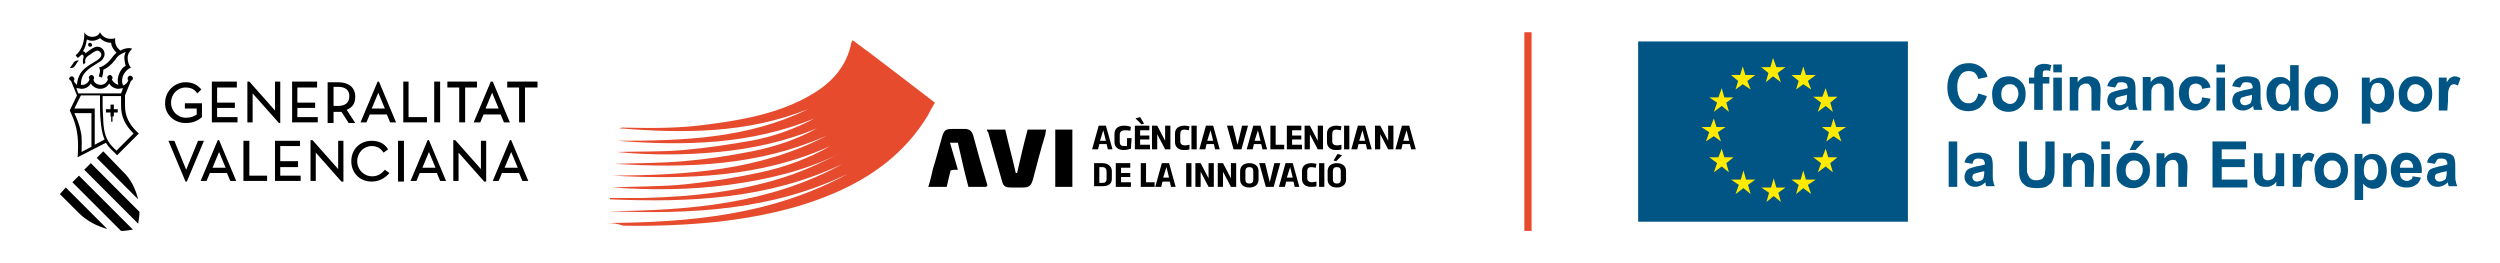 <?xml version="1.0" encoding="UTF-8"?>
<!-- Generator: Adobe Illustrator 27.2.0, SVG Export Plug-In . SVG Version: 6.00 Build 0)  -->
<svg xmlns="http://www.w3.org/2000/svg" xmlns:xlink="http://www.w3.org/1999/xlink" version="1.1" id="Capa_1" x="0px" y="0px" viewBox="0 0 380 40" style="enable-background:new 0 0 380 40;" xml:space="preserve">
<style type="text/css">
	.st0{fill:#005584;}
	.st1{fill:#FFEA00;}
	.st2{fill:#E64B2E;}
</style>
<g id="Fondo">
</g>
<g id="Guías">
</g>
<g id="Primer_plano">
	<g>
		<g>
			<path class="st0" d="M249,33.7h41V6.3h-41V33.7z"></path>
			<g>
				<path class="st0" d="M300.7,14.2l1.3,0.4c-0.2,0.8-0.6,1.3-1,1.7c-0.5,0.4-1.1,0.6-1.8,0.6c-0.9,0-1.7-0.3-2.3-1      c-0.6-0.6-0.9-1.5-0.9-2.6c0-1.1,0.3-2.1,0.9-2.7c0.6-0.7,1.4-1,2.4-1c0.9,0,1.5,0.3,2.1,0.8c0.3,0.3,0.6,0.7,0.7,1.3l-1.4,0.3      c-0.1-0.4-0.3-0.7-0.5-0.9s-0.6-0.3-1-0.3c-0.5,0-0.9,0.2-1.2,0.6c-0.3,0.4-0.5,1-0.5,1.8c0,0.9,0.2,1.5,0.5,1.9      c0.3,0.4,0.7,0.6,1.2,0.6c0.4,0,0.7-0.1,1-0.4C300.4,15.1,300.6,14.7,300.7,14.2z"></path>
				<path class="st0" d="M302.8,14.2c0-0.4,0.1-0.9,0.3-1.3c0.2-0.4,0.5-0.7,0.9-1c0.4-0.2,0.9-0.3,1.3-0.3c0.8,0,1.4,0.3,1.9,0.8      c0.5,0.5,0.7,1.1,0.7,1.9c0,0.8-0.2,1.4-0.7,1.9c-0.5,0.5-1.1,0.8-1.9,0.8c-0.5,0-0.9-0.1-1.3-0.3c-0.4-0.2-0.7-0.5-1-0.9      C302.9,15.3,302.8,14.8,302.8,14.2z M304.2,14.3c0,0.5,0.1,0.9,0.4,1.1s0.5,0.4,0.9,0.4s0.6-0.1,0.9-0.4      c0.2-0.3,0.4-0.7,0.4-1.1s-0.1-0.9-0.4-1.1c-0.2-0.3-0.5-0.4-0.9-0.4c-0.4,0-0.7,0.1-0.9,0.4C304.3,13.4,304.2,13.8,304.2,14.3z      "></path>
				<path class="st0" d="M308.4,11.8h0.8v-0.4c0-0.4,0-0.8,0.1-1c0.1-0.2,0.3-0.4,0.5-0.5c0.2-0.1,0.6-0.2,0.9-0.2      c0.4,0,0.8,0.1,1.1,0.2l-0.2,0.9c-0.2-0.1-0.4-0.1-0.6-0.1c-0.2,0-0.3,0-0.4,0.1c-0.1,0.1-0.1,0.3-0.1,0.5v0.4h1v1h-1v4h-1.3v-4      h-0.8V11.8z"></path>
				<path class="st0" d="M312.1,11.1V9.8h1.3v1.2H312.1z M312.1,16.8v-5h1.3v5L312.1,16.8L312.1,16.8z"></path>
				<path class="st0" d="M319.2,16.8h-1.3v-2.6c0-0.6,0-0.9-0.1-1c-0.1-0.2-0.2-0.3-0.3-0.4c-0.1-0.1-0.3-0.1-0.5-0.1      c-0.2,0-0.4,0.1-0.6,0.2c-0.2,0.1-0.3,0.3-0.4,0.5c-0.1,0.2-0.1,0.6-0.1,1.1v2.3h-1.3v-5.1h1.2v0.8c0.4-0.6,1-0.9,1.7-0.9      c0.3,0,0.6,0.1,0.8,0.2c0.2,0.1,0.4,0.2,0.6,0.4c0.1,0.2,0.2,0.4,0.3,0.6c0,0.2,0.1,0.5,0.1,0.9L319.2,16.8L319.2,16.8z"></path>
				<path class="st0" d="M321.5,13.3l-1.2-0.2c0.1-0.5,0.4-0.9,0.7-1.1c0.3-0.2,0.8-0.4,1.5-0.4c0.6,0,1,0.1,1.3,0.2      c0.3,0.1,0.5,0.3,0.6,0.5c0.1,0.2,0.2,0.6,0.2,1.2v1.5c0,0.4,0,0.8,0.1,1c0,0.2,0.1,0.4,0.2,0.7h-1.3c0-0.1-0.1-0.2-0.1-0.4      c0-0.1,0-0.1,0-0.2c-0.2,0.2-0.5,0.4-0.7,0.5c-0.3,0.1-0.5,0.2-0.8,0.2c-0.5,0-0.9-0.1-1.2-0.4c-0.3-0.3-0.5-0.6-0.5-1.1      c0-0.3,0.1-0.5,0.2-0.8c0.1-0.2,0.3-0.4,0.6-0.5c0.2-0.1,0.6-0.2,1-0.3c0.6-0.1,1-0.2,1.3-0.3v-0.1c0-0.3-0.1-0.4-0.2-0.6      c-0.1-0.1-0.4-0.2-0.7-0.2c-0.2,0-0.4,0-0.6,0.1C321.7,12.9,321.6,13.1,321.5,13.3z M323.3,14.4c-0.2,0.1-0.4,0.1-0.8,0.2      c-0.4,0.1-0.6,0.2-0.7,0.2c-0.2,0.1-0.3,0.3-0.3,0.5c0,0.2,0.1,0.4,0.2,0.5c0.1,0.1,0.3,0.2,0.5,0.2c0.2,0,0.5-0.1,0.7-0.2      c0.2-0.1,0.3-0.3,0.3-0.4c0-0.1,0.1-0.3,0.1-0.7V14.4L323.3,14.4z"></path>
				<path class="st0" d="M330.4,16.8H329v-2.6c0-0.6,0-0.9-0.1-1c-0.1-0.2-0.2-0.3-0.3-0.4c-0.1-0.1-0.3-0.1-0.5-0.1      c-0.2,0-0.4,0.1-0.6,0.2s-0.3,0.3-0.4,0.5s-0.1,0.6-0.1,1.1v2.3h-1.3v-5.1h1.2v0.8c0.4-0.6,1-0.9,1.7-0.9c0.3,0,0.6,0.1,0.8,0.2      c0.2,0.1,0.4,0.2,0.6,0.4s0.2,0.4,0.3,0.6c0,0.2,0.1,0.5,0.1,0.9L330.4,16.8L330.4,16.8z"></path>
				<path class="st0" d="M336,13.3l-1.3,0.2c0-0.3-0.1-0.5-0.3-0.6c-0.2-0.1-0.4-0.2-0.6-0.2c-0.3,0-0.6,0.1-0.8,0.3      c-0.2,0.2-0.3,0.6-0.3,1.1c0,0.6,0.1,1,0.3,1.3c0.2,0.3,0.5,0.4,0.8,0.4c0.3,0,0.5-0.1,0.6-0.2c0.2-0.1,0.3-0.4,0.3-0.8l1.3,0.2      c-0.1,0.6-0.4,1-0.8,1.3c-0.4,0.3-0.9,0.5-1.5,0.5c-0.7,0-1.3-0.2-1.8-0.7c-0.4-0.5-0.7-1.1-0.7-1.9c0-0.8,0.2-1.5,0.7-1.9      c0.4-0.5,1-0.7,1.8-0.7c0.6,0,1.1,0.1,1.5,0.4C335.6,12.3,335.9,12.7,336,13.3z"></path>
				<path class="st0" d="M336.9,11.1V9.8h1.3v1.2H336.9z M336.9,16.8v-5h1.3v5L336.9,16.8L336.9,16.8z"></path>
				<path class="st0" d="M340.5,13.3l-1.2-0.2c0.1-0.5,0.4-0.9,0.7-1.1c0.3-0.2,0.8-0.4,1.5-0.4c0.6,0,1,0.1,1.3,0.2      c0.3,0.1,0.5,0.3,0.6,0.5c0.1,0.2,0.2,0.6,0.2,1.2v1.5c0,0.4,0,0.8,0.1,1c0,0.2,0.1,0.4,0.2,0.7h-1.3c0-0.1-0.1-0.2-0.1-0.4      c0-0.1,0-0.1,0-0.2c-0.2,0.2-0.5,0.4-0.7,0.5c-0.3,0.1-0.5,0.2-0.8,0.2c-0.5,0-0.9-0.1-1.2-0.4c-0.3-0.3-0.5-0.6-0.5-1.1      c0-0.3,0.1-0.5,0.2-0.8c0.1-0.2,0.3-0.4,0.6-0.5c0.2-0.1,0.6-0.2,1-0.3c0.6-0.1,1-0.2,1.3-0.3v-0.1c0-0.3-0.1-0.4-0.2-0.6      c-0.1-0.1-0.4-0.2-0.7-0.2c-0.2,0-0.4,0-0.6,0.1C340.7,12.9,340.6,13.1,340.5,13.3z M342.3,14.4c-0.2,0.1-0.4,0.1-0.8,0.2      c-0.4,0.1-0.6,0.2-0.7,0.2c-0.2,0.1-0.3,0.3-0.3,0.5c0,0.2,0.1,0.4,0.2,0.5c0.1,0.1,0.3,0.2,0.5,0.2c0.2,0,0.5-0.1,0.7-0.2      c0.2-0.1,0.3-0.3,0.3-0.4c0-0.1,0.1-0.3,0.1-0.7L342.3,14.4L342.3,14.4z"></path>
				<path class="st0" d="M349.4,16.8h-1.2v-0.8c-0.2,0.3-0.5,0.5-0.7,0.7c-0.3,0.1-0.6,0.2-0.9,0.2c-0.6,0-1.1-0.2-1.5-0.7      c-0.4-0.5-0.6-1.1-0.6-1.9c0-0.9,0.2-1.5,0.6-1.9c0.4-0.5,0.9-0.7,1.5-0.7c0.6,0,1,0.2,1.5,0.7V9.9h1.3V16.8z M345.9,14.2      c0,0.5,0.1,0.9,0.2,1.2c0.2,0.4,0.5,0.5,0.9,0.5c0.3,0,0.6-0.1,0.8-0.4c0.2-0.3,0.3-0.7,0.3-1.2c0-0.6-0.1-1-0.3-1.2      c-0.2-0.3-0.5-0.4-0.8-0.4c-0.3,0-0.6,0.1-0.8,0.4C346,13.3,345.9,13.7,345.9,14.2z"></path>
				<path class="st0" d="M350.3,14.2c0-0.4,0.1-0.9,0.3-1.3c0.2-0.4,0.5-0.7,0.9-1c0.4-0.2,0.9-0.3,1.3-0.3c0.8,0,1.4,0.3,1.9,0.8      s0.7,1.1,0.7,1.9c0,0.8-0.2,1.4-0.7,1.9c-0.5,0.5-1.1,0.8-1.9,0.8c-0.5,0-0.9-0.1-1.3-0.3c-0.4-0.2-0.7-0.5-1-0.9      C350.4,15.3,350.3,14.8,350.3,14.2z M351.7,14.3c0,0.5,0.1,0.9,0.4,1.1s0.5,0.4,0.9,0.4c0.4,0,0.6-0.1,0.9-0.4      c0.2-0.3,0.4-0.7,0.4-1.1s-0.1-0.9-0.4-1.1s-0.5-0.4-0.9-0.4c-0.4,0-0.7,0.1-0.9,0.4C351.8,13.4,351.7,13.8,351.7,14.3z"></path>
				<path class="st0" d="M359,11.8h1.2v0.8c0.2-0.3,0.4-0.5,0.7-0.6s0.6-0.2,0.9-0.2c0.6,0,1.1,0.2,1.5,0.7c0.4,0.5,0.6,1.1,0.6,1.9      c0,0.9-0.2,1.5-0.6,2c-0.4,0.5-0.9,0.7-1.5,0.7c-0.3,0-0.5-0.1-0.8-0.2c-0.2-0.1-0.5-0.3-0.7-0.6v2.5H359L359,11.8L359,11.8z       M360.3,14.2c0,0.6,0.1,1,0.3,1.2c0.2,0.3,0.5,0.4,0.8,0.4c0.3,0,0.6-0.1,0.8-0.4c0.2-0.3,0.3-0.7,0.3-1.2      c0-0.5-0.1-0.9-0.3-1.2c-0.2-0.3-0.5-0.4-0.8-0.4c-0.3,0-0.6,0.1-0.8,0.4C360.5,13.3,360.3,13.7,360.3,14.2z"></path>
				<path class="st0" d="M364.6,14.2c0-0.4,0.1-0.9,0.3-1.3c0.2-0.4,0.5-0.7,0.9-1c0.4-0.2,0.9-0.3,1.3-0.3c0.8,0,1.4,0.3,1.9,0.8      s0.7,1.1,0.7,1.9c0,0.8-0.2,1.4-0.7,1.9c-0.5,0.5-1.1,0.8-1.9,0.8c-0.5,0-0.9-0.1-1.3-0.3c-0.4-0.2-0.7-0.5-1-0.9      C364.7,15.3,364.6,14.8,364.6,14.2z M365.9,14.3c0,0.5,0.1,0.9,0.4,1.1s0.5,0.4,0.9,0.4c0.4,0,0.6-0.1,0.9-0.4      c0.2-0.3,0.4-0.7,0.4-1.1s-0.1-0.9-0.4-1.1s-0.5-0.4-0.9-0.4c-0.4,0-0.7,0.1-0.9,0.4S365.9,13.8,365.9,14.3z"></path>
				<path class="st0" d="M372,16.8h-1.3v-5h1.2v0.7c0.2-0.3,0.4-0.6,0.6-0.7c0.2-0.1,0.4-0.2,0.6-0.2c0.3,0,0.6,0.1,0.9,0.3      l-0.4,1.1c-0.2-0.1-0.4-0.2-0.6-0.2c-0.2,0-0.4,0.1-0.5,0.2c-0.1,0.1-0.2,0.3-0.3,0.6c-0.1,0.3-0.1,0.8-0.1,1.7L372,16.8      L372,16.8z"></path>
				<path class="st0" d="M296.2,28.4v-6.9h1.3v6.9C297.5,28.4,296.2,28.4,296.2,28.4z"></path>
				<path class="st0" d="M299.8,24.9l-1.2-0.2c0.1-0.5,0.4-0.9,0.7-1.1c0.3-0.2,0.8-0.4,1.5-0.4c0.6,0,1,0.1,1.3,0.2      c0.3,0.1,0.5,0.3,0.6,0.5c0.1,0.2,0.2,0.6,0.2,1.2v1.5c0,0.4,0,0.8,0.1,1c0,0.2,0.1,0.4,0.2,0.7h-1.3c0-0.1-0.1-0.2-0.1-0.4      c0-0.1,0-0.1,0-0.2c-0.2,0.2-0.5,0.4-0.7,0.5c-0.3,0.1-0.5,0.2-0.8,0.2c-0.5,0-0.9-0.1-1.2-0.4c-0.3-0.3-0.5-0.6-0.5-1.1      c0-0.3,0.1-0.5,0.2-0.8c0.1-0.2,0.3-0.4,0.6-0.5s0.6-0.2,1-0.3c0.6-0.1,1-0.2,1.3-0.3v-0.1c0-0.3-0.1-0.4-0.2-0.6      c-0.1-0.1-0.4-0.2-0.7-0.2c-0.2,0-0.4,0-0.6,0.1C299.9,24.4,299.9,24.7,299.8,24.9z M301.6,26c-0.2,0.1-0.4,0.1-0.8,0.2      c-0.4,0.1-0.6,0.2-0.7,0.2c-0.2,0.1-0.3,0.3-0.3,0.5c0,0.2,0.1,0.4,0.2,0.5c0.1,0.1,0.3,0.2,0.5,0.2c0.2,0,0.5-0.1,0.7-0.2      c0.2-0.1,0.3-0.3,0.3-0.4c0-0.1,0.1-0.3,0.1-0.7L301.6,26L301.6,26z"></path>
				<path class="st0" d="M306.7,21.5h1.4v3.8c0,0.6,0,1,0.1,1.1c0.1,0.3,0.2,0.5,0.4,0.7c0.2,0.2,0.5,0.3,0.9,0.3      c0.4,0,0.7-0.1,0.9-0.2c0.2-0.2,0.3-0.4,0.4-0.6c0-0.2,0.1-0.6,0.1-1.2v-3.9h1.4v3.6c0,0.8,0,1.4-0.1,1.8      c-0.1,0.3-0.2,0.6-0.4,0.9c-0.2,0.2-0.5,0.4-0.8,0.6c-0.3,0.1-0.8,0.2-1.3,0.2c-0.7,0-1.2-0.1-1.5-0.2s-0.6-0.4-0.8-0.6      c-0.2-0.2-0.3-0.5-0.4-0.8c-0.1-0.4-0.1-1-0.1-1.8V21.5z"></path>
				<path class="st0" d="M318.2,28.4h-1.3v-2.6c0-0.6,0-0.9-0.1-1c-0.1-0.2-0.2-0.3-0.3-0.4c-0.1-0.1-0.3-0.1-0.5-0.1      c-0.2,0-0.4,0.1-0.6,0.2c-0.2,0.1-0.3,0.3-0.4,0.5c-0.1,0.2-0.1,0.6-0.1,1.1v2.3h-1.3v-5.1h1.2v0.8c0.4-0.6,1-0.9,1.7-0.9      c0.3,0,0.6,0.1,0.8,0.2c0.2,0.1,0.4,0.2,0.6,0.4c0.1,0.2,0.2,0.4,0.3,0.6c0,0.2,0.1,0.5,0.1,0.9L318.2,28.4L318.2,28.4z"></path>
				<path class="st0" d="M319.4,22.7v-1.2h1.3v1.2H319.4z M319.4,28.4v-5h1.3v5L319.4,28.4L319.4,28.4z"></path>
				<path class="st0" d="M321.7,25.8c0-0.4,0.1-0.9,0.3-1.3c0.2-0.4,0.5-0.7,0.9-1c0.4-0.2,0.9-0.3,1.3-0.3c0.8,0,1.4,0.3,1.9,0.8      c0.5,0.5,0.7,1.1,0.7,1.9c0,0.8-0.2,1.4-0.7,1.9c-0.5,0.5-1.1,0.8-1.9,0.8c-0.5,0-0.9-0.1-1.3-0.3c-0.4-0.2-0.7-0.5-1-0.9      C321.8,26.9,321.7,26.4,321.7,25.8z M323.1,25.9c0,0.5,0.1,0.9,0.4,1.1c0.2,0.3,0.5,0.4,0.9,0.4s0.6-0.1,0.9-0.4      c0.2-0.3,0.4-0.7,0.4-1.1c0-0.5-0.1-0.9-0.4-1.1c-0.2-0.3-0.5-0.4-0.9-0.4c-0.4,0-0.7,0.1-0.9,0.4      C323.2,25,323.1,25.4,323.1,25.9z M323.7,22.8l0.7-1.4h1.5l-1.3,1.4H323.7z"></path>
				<path class="st0" d="M332.4,28.4h-1.3v-2.6c0-0.6,0-0.9-0.1-1c-0.1-0.2-0.2-0.3-0.3-0.4c-0.1-0.1-0.3-0.1-0.5-0.1      c-0.2,0-0.4,0.1-0.6,0.2c-0.2,0.1-0.3,0.3-0.4,0.5c-0.1,0.2-0.1,0.6-0.1,1.1v2.3h-1.3v-5.1h1.2v0.8c0.4-0.6,1-0.9,1.7-0.9      c0.3,0,0.6,0.1,0.8,0.2c0.2,0.1,0.4,0.2,0.6,0.4c0.1,0.2,0.2,0.4,0.3,0.6c0,0.2,0.1,0.5,0.1,0.9L332.4,28.4L332.4,28.4z"></path>
				<path class="st0" d="M336.3,28.4v-6.9h5.1v1.2h-3.7v1.5h3.5v1.2h-3.5v1.9h3.9v1.2H336.3z"></path>
				<path class="st0" d="M346,28.4v-0.8c-0.2,0.3-0.4,0.5-0.7,0.6c-0.3,0.2-0.6,0.2-1,0.2s-0.7-0.1-0.9-0.2      c-0.3-0.2-0.5-0.4-0.6-0.6c-0.1-0.3-0.2-0.7-0.2-1.1v-3.2h1.3v2.3c0,0.7,0,1.1,0.1,1.3c0,0.2,0.1,0.3,0.3,0.4      c0.1,0.1,0.3,0.1,0.5,0.1c0.2,0,0.4-0.1,0.6-0.2c0.2-0.1,0.3-0.3,0.4-0.5c0.1-0.2,0.1-0.6,0.1-1.3v-2.1h1.3v5H346z"></path>
				<path class="st0" d="M349.8,28.4h-1.3v-5h1.2v0.7c0.2-0.3,0.4-0.6,0.6-0.7c0.2-0.1,0.4-0.2,0.6-0.2c0.3,0,0.6,0.1,0.9,0.3      l-0.4,1.1c-0.2-0.1-0.4-0.2-0.6-0.2c-0.2,0-0.4,0.1-0.5,0.2c-0.1,0.1-0.2,0.3-0.3,0.6c-0.1,0.3-0.1,0.8-0.1,1.7L349.8,28.4      L349.8,28.4z"></path>
				<path class="st0" d="M351.8,25.8c0-0.4,0.1-0.9,0.3-1.3c0.2-0.4,0.5-0.7,0.9-1c0.4-0.2,0.9-0.3,1.3-0.3c0.8,0,1.4,0.3,1.9,0.8      c0.5,0.5,0.7,1.1,0.7,1.9c0,0.8-0.2,1.4-0.7,1.9c-0.5,0.5-1.1,0.8-1.9,0.8c-0.5,0-0.9-0.1-1.3-0.3c-0.4-0.2-0.7-0.5-1-0.9      C352,26.9,351.8,26.4,351.8,25.8z M353.2,25.9c0,0.5,0.1,0.9,0.4,1.1c0.2,0.3,0.5,0.4,0.9,0.4c0.4,0,0.6-0.1,0.9-0.4      c0.2-0.3,0.4-0.7,0.4-1.1c0-0.5-0.1-0.9-0.4-1.1c-0.2-0.3-0.5-0.4-0.9-0.4c-0.4,0-0.7,0.1-0.9,0.4      C353.3,25,353.2,25.4,353.2,25.9z"></path>
				<path class="st0" d="M357.9,23.4h1.2v0.8c0.2-0.3,0.4-0.5,0.7-0.6c0.3-0.2,0.6-0.2,0.9-0.2c0.6,0,1.1,0.2,1.5,0.7      s0.6,1.1,0.6,1.9c0,0.9-0.2,1.5-0.6,2c-0.4,0.5-0.9,0.7-1.5,0.7c-0.3,0-0.5-0.1-0.8-0.2c-0.2-0.1-0.5-0.3-0.7-0.6v2.5h-1.3      L357.9,23.4L357.9,23.4z M359.3,25.8c0,0.6,0.1,1,0.3,1.2c0.2,0.3,0.5,0.4,0.8,0.4c0.3,0,0.6-0.1,0.8-0.4      c0.2-0.3,0.3-0.7,0.3-1.2c0-0.5-0.1-0.9-0.3-1.2c-0.2-0.3-0.5-0.4-0.8-0.4s-0.6,0.1-0.8,0.4C359.4,25,359.3,25.4,359.3,25.8z"></path>
				<path class="st0" d="M366.7,26.8l1.3,0.2c-0.2,0.5-0.4,0.9-0.8,1.1c-0.4,0.3-0.8,0.4-1.4,0.4c-0.9,0-1.5-0.3-1.9-0.9      c-0.3-0.5-0.5-1-0.5-1.7c0-0.8,0.2-1.5,0.7-2c0.4-0.5,1-0.7,1.6-0.7c0.8,0,1.3,0.3,1.8,0.8c0.4,0.5,0.7,1.2,0.6,2.3h-3.3      c0,0.4,0.1,0.7,0.3,0.9c0.2,0.2,0.5,0.3,0.8,0.3c0.2,0,0.4-0.1,0.5-0.2C366.6,27.3,366.7,27.1,366.7,26.8z M366.8,25.5      c0-0.4-0.1-0.7-0.3-0.9c-0.2-0.2-0.4-0.3-0.7-0.3c-0.3,0-0.5,0.1-0.7,0.3c-0.2,0.2-0.3,0.5-0.3,0.9H366.8z"></path>
				<path class="st0" d="M370.1,24.9l-1.2-0.2c0.1-0.5,0.4-0.9,0.7-1.1c0.3-0.2,0.8-0.4,1.5-0.4c0.6,0,1,0.1,1.3,0.2      c0.3,0.1,0.5,0.3,0.6,0.5c0.1,0.2,0.2,0.6,0.2,1.2v1.5c0,0.4,0,0.8,0.1,1c0,0.2,0.1,0.4,0.2,0.7h-1.3c0-0.1-0.1-0.2-0.1-0.4      c0-0.1,0-0.1,0-0.2c-0.2,0.2-0.5,0.4-0.7,0.5c-0.3,0.1-0.5,0.2-0.8,0.2c-0.5,0-0.9-0.1-1.2-0.4c-0.3-0.3-0.5-0.6-0.5-1.1      c0-0.3,0.1-0.5,0.2-0.8c0.1-0.2,0.3-0.4,0.6-0.5s0.6-0.2,1-0.3c0.6-0.1,1-0.2,1.3-0.3v-0.1c0-0.3-0.1-0.4-0.2-0.6      c-0.1-0.1-0.4-0.2-0.7-0.2c-0.2,0-0.4,0-0.6,0.1C370.3,24.5,370.2,24.7,370.1,24.9z M371.9,26c-0.2,0.1-0.4,0.1-0.8,0.2      c-0.4,0.1-0.6,0.2-0.7,0.2c-0.2,0.1-0.3,0.3-0.3,0.5c0,0.2,0.1,0.4,0.2,0.5c0.1,0.1,0.3,0.2,0.5,0.2c0.2,0,0.5-0.1,0.7-0.2      c0.2-0.1,0.3-0.3,0.3-0.4c0-0.1,0.1-0.3,0.1-0.7L371.9,26L371.9,26z"></path>
			</g>
			<polygon class="st1" points="276.8,15.6 276.3,17 277.5,16.1 278.6,17 278.2,15.6 279.3,14.7 277.9,14.7 277.5,13.4 277,14.7      275.6,14.7    "></polygon>
			<polygon class="st1" points="273,13.6 274.1,12.8 275.3,13.6 274.8,12.3 276,11.4 274.5,11.4 274.1,10.1 273.7,11.4 272.3,11.4      273.4,12.3    "></polygon>
			<polygon class="st1" points="273,29.5 274.1,28.6 275.3,29.5 274.8,28.1 276,27.3 274.5,27.3 274.1,25.9 273.7,27.3 272.3,27.3      273.4,28.1    "></polygon>
			<polygon class="st1" points="279.1,19.3 278.7,18 278.3,19.3 276.9,19.3 278,20.1 277.6,21.5 278.7,20.7 279.9,21.5 279.4,20.1      280.6,19.3    "></polygon>
			<polygon class="st1" points="270,28.5 269.6,27.1 269.2,28.5 267.7,28.5 268.9,29.3 268.5,30.7 269.6,29.8 270.7,30.7      270.3,29.3 271.4,28.5    "></polygon>
			<polygon class="st1" points="277.9,23.9 277.5,22.6 277,23.9 275.6,23.9 276.8,24.8 276.3,26.2 277.5,25.3 278.6,26.2      278.2,24.8 279.3,23.9    "></polygon>
			<polygon class="st1" points="268.4,12.5 269.5,11.6 270.7,12.5 270.2,11.1 271.4,10.2 270,10.2 269.5,8.8 269.1,10.2 267.7,10.2      268.8,11.1    "></polygon>
			<polygon class="st1" points="263.5,23.9 262.1,23.9 261.7,22.6 261.2,23.9 259.8,23.9 261,24.8 260.5,26.2 261.7,25.3      262.8,26.2 262.4,24.8    "></polygon>
			<polygon class="st1" points="263.8,13.6 264.9,12.8 266.1,13.6 265.6,12.3 266.8,11.4 265.3,11.4 264.9,10.1 264.5,11.4      263.1,11.4 264.2,12.3    "></polygon>
			<polygon class="st1" points="259.3,21.5 260.5,20.7 261.6,21.5 261.1,20.1 262.3,19.3 260.9,19.3 260.5,18 260,19.3 258.6,19.3      259.8,20.1    "></polygon>
			<polygon class="st1" points="260.5,17 261.7,16.1 262.8,17 262.4,15.6 263.5,14.8 262.1,14.8 261.7,13.4 261.2,14.8 259.8,14.8      261,15.6    "></polygon>
			<polygon class="st1" points="265.4,27.3 265,25.9 264.6,27.3 263.1,27.3 264.3,28.1 263.8,29.5 265,28.6 266.1,29.5 265.7,28.1      266.8,27.3    "></polygon>
		</g>
		<g>
			<path d="M28.2,18.7c1.1,0,1.8-0.3,2.5-0.9v-2.1h-2.6v0.8h1.8v0.9c-0.4,0.3-1,0.5-1.6,0.5c-1.3,0-2.3-1-2.3-2.3s1-2.3,2.2-2.3     c1.1,0,1.5,0.5,1.8,0.9l0.6-0.6c-0.6-0.7-1.3-1.1-2.4-1.1c-1.7,0-3.1,1.4-3.1,3.1C25,17.3,26.4,18.7,28.2,18.7z"></path>
			<path d="M57.4,12.4l-2.6,6.2h0.9l0.5-1.2h2.6l0.5,1.2h0.9l-2.6-6.2H57.4z M56.5,16.5l1-2.4l1,2.4H56.5z"></path>
			<path d="M73,18.6l0.5-1.2h2.6l0.5,1.2h0.9l-2.6-6.2h-0.3L72,18.6H73z M74.8,14.1L74.8,14.1l1,2.4h-2L74.8,14.1z"></path>
			<polygon points="38.4,14.2 42.4,18.7 42.6,18.7 42.6,12.4 41.8,12.4 41.8,16.8 37.9,12.4 37.6,12.4 37.6,18.6 38.4,18.6    "></polygon>
			<polygon points="33,16.4 35.7,16.4 35.7,15.6 33,15.6 33,13.3 36,13.3 36,12.4 32.2,12.4 32.2,18.6 36.1,18.6 36.1,17.8 33,17.8         "></polygon>
			<polygon points="69.8,18.6 70.7,18.6 70.7,13.3 72.5,13.3 72.5,12.4 68,12.4 68,13.3 69.8,13.3    "></polygon>
			<rect x="66" y="12.4" width="0.9" height="6.2"></rect>
			<polygon points="48.3,17.8 45.2,17.8 45.2,16.4 47.9,16.4 47.9,15.6 45.2,15.6 45.2,13.3 48.2,13.3 48.2,12.4 44.4,12.4      44.4,18.6 48.3,18.6    "></polygon>
			<polygon points="64.9,17.8 62.1,17.8 62.1,12.4 61.3,12.4 61.3,18.6 64.9,18.6    "></polygon>
			<polygon points="77.1,12.4 77.1,13.3 78.9,13.3 78.9,18.6 79.8,18.6 79.8,13.3 81.7,13.3 81.7,12.4    "></polygon>
			<path d="M52.7,16.7c0.9-0.4,1.3-1,1.3-2c0-1.4-1-2.2-2.6-2.2h-1.6v6.2h0.9v-1.7h0.8c0.2,0,0.3,0,0.4,0l1.1,1.7h1L52.7,16.7z      M51.4,16.1h-0.7v-2.9h0.7c1.1,0,1.7,0.5,1.7,1.4C53.1,15.6,52.5,16.1,51.4,16.1z"></path>
			<polygon points="73.1,25.7 69.2,21.3 68.9,21.3 68.9,27.5 69.7,27.5 69.7,23.2 73.6,27.6 73.9,27.6 73.9,21.4 73.1,21.4    "></polygon>
			<path d="M56.6,26.8c-1.3,0-2.3-1-2.3-2.3c0-1.3,1-2.3,2.2-2.3c0.9,0,1.4,0.4,1.8,1l0.7-0.5c-0.5-0.8-1.3-1.3-2.5-1.3     c-1.8,0-3.1,1.3-3.1,3.1c0,1.8,1.3,3.1,3.1,3.1c1.2,0,2.1-0.6,2.7-1.3l-0.7-0.5C58.1,26.3,57.5,26.8,56.6,26.8z"></path>
			<path d="M33.1,21.3l-2.6,6.2h0.9l0.5-1.2h2.6l0.5,1.2h0.9l-2.6-6.2H33.1z M32.3,25.5l1-2.4l1,2.4H32.3z"></path>
			<polygon points="30.1,21.4 28.3,25.8 26.5,21.4 25.6,21.4 28.2,27.6 28.4,27.6 31,21.4    "></polygon>
			<path d="M65,21.3l-2.6,6.2h0.9l0.5-1.2h2.6l0.5,1.2h0.9l-2.6-6.2H65z M64.2,25.5l1-2.4l1,2.4H64.2z"></path>
			<path d="M77.5,21.3l-2.6,6.2h0.9l0.5-1.2h2.6l0.5,1.2h0.9l-2.6-6.2H77.5z M76.7,25.5l1-2.4l1,2.4H76.7z"></path>
			<polygon points="51.4,25.7 47.5,21.3 47.2,21.3 47.2,27.5 48,27.5 48,23.2 51.9,27.6 52.2,27.6 52.2,21.4 51.4,21.4    "></polygon>
			<rect x="60.5" y="21.4" width="0.9" height="6.2"></rect>
			<polygon points="42.6,25.4 45.3,25.4 45.3,24.5 42.6,24.5 42.6,22.2 45.6,22.2 45.6,21.4 41.8,21.4 41.8,27.5 45.7,27.5      45.7,26.7 42.6,26.7    "></polygon>
			<polygon points="37.9,21.4 37,21.4 37,27.5 40.6,27.5 40.6,26.7 37.9,26.7    "></polygon>
			<path d="M11.4,10c0.5-0.8,0.6-0.8,0.6-0.8s-0.5-0.1-0.8,0.3c-0.5,0.8-0.6,0.8-0.6,0.8S11.1,10.5,11.4,10z"></path>
			<path d="M9.1,29.5l2.9,2.9c1.2,1.2,2.8,2,4.3,2.4l-6.3-6.3L9.1,29.5z"></path>
			<path d="M11,27.7l7.4,7.4c0.6,0,1.2-0.1,1.8-0.2L12,26.7L11,27.7z"></path>
			<polygon points="17.3,15.9 16.8,15.9 16.8,16.6 16.1,16.6 16.1,17.1 16.8,17.1 16.8,17.7 16.9,17.7 16.9,18.5 17.1,18.5      17.1,17.7 17.3,17.7 17.3,17.1 17.9,17.1 17.9,16.6 17.3,16.6    "></polygon>
			<path d="M14.7,24l6.3,6.3c-0.4-1.6-1.1-3.1-2.4-4.3L15.7,23L14.7,24z"></path>
			<path d="M12.8,25.8L21,34c0.1-0.6,0.2-1.2,0.2-1.8l-7.4-7.4L12.8,25.8z"></path>
			<path d="M13.7,6.5c-0.2,0-0.3,0.1-0.3,0.3c0,0.2,0.1,0.3,0.3,0.3S14,7,14,6.8C13.9,6.6,13.8,6.5,13.7,6.5z"></path>
			<path d="M10.8,12.3L10.8,12.3l0.9,2.2l-1.1,2.3c0,0,0.9,1.7,1.1,3.3c0.3,1.5,0.1,3.8,0.1,3.8l4.3-2.2l0,0     c0.2,0.3,0.4,0.6,0.7,0.9c0.7,0.7,1,1,1,1l3.3-3.3l-0.2-0.2c-1.3-1.2-1.9-2.5-1.9-4v-1.6l0.9-2.2l0,0c0.2-0.1,0.3-0.2,0.3-0.4     c0-0.2-0.2-0.4-0.4-0.4c-0.2,0-0.4,0.2-0.4,0.4c0,0.1,0,0.2,0.1,0.3c-0.1,0.4-0.5,0.7-0.8,0.8c-0.2-0.5-0.2-1.1,0.1-1.7     c0.3-0.5,0.7-0.9,1.1-1c-0.3-0.4-0.5-0.9-0.5-1.5c0-0.6,0.3-1,0.7-1.4c-0.2-0.1-1-0.2-1.8,0.3c-0.5-0.4-0.8-0.9-0.8-1.5     c0-0.1,0-0.3,0-0.4c-0.2,0.1-0.4,0.1-0.7,0.1c-0.7,0-1.3-0.4-1.6-1l0,0C15,5.4,14.5,5.6,14,5.6c-0.5,0-1-0.3-1.2-0.7     c0.1,1.2-0.3,2.7-1.3,3.5l0.3,0.4c0.2-0.1,0.4-0.3,0.5-0.4c0.1-0.1,0.1-0.1,0.2-0.1c0.1,0,0.2,0.1,0.2,0.3c0,0.1,0,0.1,0,0.2l0,0     c-0.1,0.1-0.1,0.3-0.1,0.5c0,0.2,0,0.3,0.1,0.5L13,9.5c-0.2-0.4,0.1-0.9,0.7-1.2c0.4-0.3,0.8-0.6,1.1-0.6c0.3,0,0.6,0.3,0.6,0.6     c0,0.4-0.4,0.7-0.7,0.9c-1.1,0.7-2.2,1.2-2.7,2.4c-0.2,0.5-0.3,1-0.3,1.3c-0.3-0.2-0.4-0.5-0.5-0.6c0.1-0.1,0.1-0.2,0.1-0.3     c0-0.2-0.2-0.4-0.4-0.4s-0.4,0.2-0.4,0.4C10.5,12,10.6,12.2,10.8,12.3z M13.9,22.3l-1.5,0.8c0-0.9,0.1-2.1-0.1-3     c-0.2-1.1-0.7-2.3-1-2.9h2.6V22.3z M14.4,22v-5.5h-3.1l1-2h2.9v1.5c0,0.5,0,1.4,0.1,2.4c0.1,1,0.2,1.9,0.6,2.8L14.4,22z      M20.3,20.3l-2.6,2.6l-0.6-0.6c-1-1-1.3-2.2-1.4-3.8c0-0.7-0.1-1.5-0.1-2.4v-1.5h1h1.8l0,0v1.5C18.4,17.7,19,19,20.3,20.3z      M12.5,11.7c0.5-1.2,2.1-1.9,2.8-2.4c0.2-0.1,0.6-0.6,0.6-1.1c0-0.6-0.5-1.1-1.1-1.1c-0.6,0-1.4,0.7-1.8,1     c-0.1-0.2-0.2-0.3-0.4-0.3c0.4-0.6,0.5-1.2,0.6-1.8c0.2,0.1,0.5,0.2,0.8,0.2c0.5,0,0.9-0.2,1.2-0.4c0.4,0.4,1,0.7,1.6,0.7     c0,0,0.1,0,0.1,0C16.9,7,17.2,7.5,17.7,8l0,0c-0.2,0.2-0.5,0.5-0.7,0.8c-0.5,0.7-1,1-1.3,1.2c-0.3,0.2-0.5,0.2-0.6,0.2     c0,0.2,0.1,0.4,0.1,0.5c0,0.3-0.1,0.7-0.2,0.9l0.5,0.2c0.1-0.4,0.2-0.7,0.2-1.1c0,0,0-0.1,0-0.1c0.5-0.2,1.1-0.6,1.8-1.5     c0.5-0.8,1.1-1,1.6-1.2c-0.1,0.3-0.2,0.5-0.2,0.8c0,0.5,0.1,0.9,0.2,1.3c-0.4,0.2-0.7,0.6-0.9,1c-0.3,0.6-0.4,1.3-0.2,1.9     c-0.4-0.1-0.8-0.4-1-0.8c0.1-0.1,0.1-0.2,0.1-0.3c0-0.2-0.2-0.4-0.4-0.4c-0.2,0-0.4,0.2-0.4,0.4c0,0.1,0.1,0.2,0.1,0.3     c-0.2,0.5-0.6,0.8-1.1,0.8c-0.5,0-1-0.3-1.1-0.8c0.1-0.1,0.1-0.2,0.1-0.3c0-0.2-0.2-0.4-0.4-0.4s-0.4,0.2-0.4,0.4     c0,0.1,0.1,0.2,0.1,0.3c-0.2,0.5-0.6,0.8-1.1,0.8c-0.1,0-0.1,0-0.2,0C12.3,12.7,12.3,12.2,12.5,11.7z M12.4,13.5     c0.6,0,1.1-0.3,1.4-0.8c0.3,0.5,0.9,0.8,1.4,0.8c0.6,0,1.1-0.3,1.4-0.8c0.3,0.5,0.9,0.8,1.4,0.8c0.2,0,0.5-0.1,0.7-0.1l-0.3,0.8     h-6.5l-0.3-0.8C12,13.4,12.2,13.5,12.4,13.5z"></path>
		</g>
		<g>
			<path d="M168.4,22.7l-0.2-0.8h-1.1l-0.2,0.8H166l1-3.6h1.1l1,3.6H168.4z M167.2,21.4h0.9l-0.4-1.6L167.2,21.4z"></path>
			<path d="M171.9,22.6c-0.3,0.1-0.7,0.2-1.1,0.2c-0.8,0-1.4-0.4-1.4-1.2v-1.2c0-0.9,0.6-1.3,1.5-1.3c0.4,0,0.8,0.1,1,0.2l-0.1,0.6     c-0.2-0.1-0.5-0.1-0.8-0.1c-0.5,0-0.8,0.2-0.8,0.7v1.1c0,0.4,0.2,0.6,0.7,0.6c0.1,0,0.3,0,0.4,0V21h0.7L171.9,22.6L171.9,22.6z"></path>
			<path d="M172.5,19.1h2.2v0.7h-1.4v0.8h1.4v0.6h-1.4V22h1.5v0.7h-2.3L172.5,19.1L172.5,19.1z M173.5,18.9l-0.9-0.9l0.7-0.2l0.6,1     L173.5,18.9z"></path>
			<path d="M175.9,20.4v2.3h-0.8v-3.6h0.8l1.2,2.3v-2.3h0.8v3.6h-0.8L175.9,20.4z"></path>
			<path d="M180.8,22.7c-0.2,0.1-0.5,0.1-0.9,0.1c-0.7,0-1.3-0.4-1.3-1.2v-1.3c0-0.8,0.6-1.2,1.4-1.2c0.4,0,0.7,0.1,0.8,0.1     l-0.1,0.6c-0.1,0-0.4-0.1-0.7-0.1c-0.4,0-0.6,0.2-0.6,0.7v1.1c0,0.4,0.3,0.6,0.7,0.6c0.3,0,0.6-0.1,0.7-0.1L180.8,22.7z"></path>
			<path d="M181.9,22.7h-0.8v-3.6h0.8V22.7z"></path>
			<path d="M184.7,22.7l-0.2-0.8h-1.1l-0.2,0.8h-0.9l1-3.6h1.1l1,3.6H184.7z M183.5,21.4h0.9l-0.4-1.6L183.5,21.4z"></path>
			<path d="M189.7,19.1l-1,3.6h-1.2l-1-3.6h0.9l0.7,2.9l0.7-2.9H189.7z"></path>
			<path d="M191.9,22.7l-0.2-0.8h-1.1l-0.2,0.8h-0.9l1-3.6h1.1l1,3.6H191.9z M190.7,21.4h0.9l-0.4-1.6L190.7,21.4z"></path>
			<path d="M193.9,22h1.3v0.7h-2.1v-3.6h0.8V22z"></path>
			<path d="M195.6,19.1h2.2v0.7h-1.4v0.8h1.4v0.6h-1.4V22h1.5v0.7h-2.3L195.6,19.1L195.6,19.1z"></path>
			<path d="M199.1,20.4v2.3h-0.8v-3.6h0.8l1.2,2.3v-2.3h0.8v3.6h-0.8L199.1,20.4z"></path>
			<path d="M203.9,22.7c-0.2,0.1-0.5,0.1-0.9,0.1c-0.7,0-1.3-0.4-1.3-1.2v-1.3c0-0.8,0.6-1.2,1.4-1.2c0.4,0,0.7,0.1,0.8,0.1     l-0.1,0.6c-0.1,0-0.4-0.1-0.7-0.1c-0.4,0-0.6,0.2-0.6,0.7v1.1c0,0.4,0.3,0.6,0.7,0.6c0.3,0,0.6-0.1,0.7-0.1L203.9,22.7z"></path>
			<path d="M205.1,22.7h-0.8v-3.6h0.8V22.7z"></path>
			<path d="M207.8,22.7l-0.2-0.8h-1.1l-0.2,0.8h-0.9l1-3.6h1.1l1,3.6H207.8z M206.6,21.4h0.9l-0.4-1.6L206.6,21.4z"></path>
			<path d="M209.8,20.4v2.3H209v-3.6h0.8l1.2,2.3v-2.3h0.8v3.6H211L209.8,20.4z"></path>
			<path d="M214.5,22.7l-0.2-0.8h-1.1l-0.2,0.8h-0.9l1-3.6h1.1l1,3.6H214.5z M213.3,21.4h0.9l-0.4-1.6L213.3,21.4z"></path>
			<path d="M166.3,24.8h1.3c0.8,0,1.4,0.5,1.4,1.2v1.2c0,0.8-0.6,1.1-1.4,1.1h-1.3V24.8z M168.2,26.1c0-0.4-0.2-0.7-0.6-0.7h-0.5     v2.4h0.5c0.4,0,0.6-0.2,0.6-0.6V26.1z"></path>
			<path d="M169.6,24.8h2.2v0.7h-1.4v0.8h1.4v0.6h-1.4v0.8h1.5v0.7h-2.3L169.6,24.8L169.6,24.8z"></path>
			<path d="M174.2,27.7h1.3v0.7h-2.1v-3.6h0.8V27.7z"></path>
			<path d="M178,28.4l-0.2-0.8h-1.1l-0.2,0.8h-0.9l1-3.6h1.1l1,3.6H178z M176.8,27h0.9l-0.4-1.6L176.8,27z"></path>
			<path d="M181.1,28.4h-0.8v-3.6h0.8V28.4z"></path>
			<path d="M182.5,26.1v2.3h-0.8v-3.6h0.8l1.2,2.3v-2.3h0.8v3.6h-0.8L182.5,26.1z"></path>
			<path d="M185.9,26.1v2.3h-0.8v-3.6h0.8l1.2,2.3v-2.3h0.8v3.6h-0.8L185.9,26.1z"></path>
			<path d="M188.5,26c0-0.8,0.6-1.2,1.4-1.2c0.8,0,1.4,0.4,1.4,1.2v1.3c0,0.8-0.6,1.2-1.4,1.2c-0.8,0-1.4-0.4-1.4-1.2V26z      M189.3,27.3c0,0.4,0.2,0.6,0.6,0.6c0.4,0,0.6-0.2,0.6-0.6V26c0-0.4-0.2-0.6-0.6-0.6c-0.4,0-0.6,0.2-0.6,0.6V27.3z"></path>
			<path d="M194.6,24.8l-1,3.6h-1.2l-1-3.6h0.9l0.7,2.9l0.7-2.9H194.6z"></path>
			<path d="M196.8,28.4l-0.2-0.8h-1.1l-0.2,0.8h-0.9l1-3.6h1.1l1,3.6H196.8z M195.6,27h0.9l-0.4-1.6L195.6,27z"></path>
			<path d="M200.1,28.3c-0.2,0.1-0.5,0.1-0.9,0.1c-0.7,0-1.3-0.4-1.3-1.2V26c0-0.8,0.6-1.2,1.4-1.2c0.4,0,0.7,0.1,0.8,0.1l-0.1,0.6     c-0.1,0-0.4-0.1-0.7-0.1c-0.4,0-0.6,0.2-0.6,0.6v1.1c0,0.4,0.3,0.6,0.7,0.6c0.3,0,0.6-0.1,0.7-0.1L200.1,28.3z"></path>
			<path d="M201.3,28.4h-0.8v-3.6h0.8V28.4z"></path>
			<path d="M201.8,26c0-0.8,0.6-1.2,1.4-1.2c0.8,0,1.4,0.4,1.4,1.2v1.3c0,0.8-0.6,1.2-1.4,1.2c-0.8,0-1.4-0.4-1.4-1.2V26z      M202.6,27.3c0,0.4,0.2,0.6,0.6,0.6s0.6-0.2,0.6-0.6V26c0-0.4-0.2-0.6-0.6-0.6c-0.4,0-0.6,0.2-0.6,0.6V27.3z M202.7,24.4l0.6-1     l0.7,0.2l-0.9,0.9L202.7,24.4z"></path>
		</g>
		<g>
			<path d="M149.9,28.4c-0.9,0-1.7,0-2.7,0c-0.6-2.2-1.1-4.5-1.6-6.7c-0.4,0-0.8,0-1.2,0c0.4,1.4,0.8,2.7,1.2,4.1     c-0.4,0-0.7,0-1.1,0.1c-0.2,0.8-0.4,1.6-0.6,2.5c-0.9,0-1.8,0-2.8,0c0.3-0.9,0.5-1.8,0.7-2.7c0.5-1.6,0.9-3.2,1.4-4.9     c0.3-1,0.5-1.2,1.6-1.2c0.6,0,1.3,0,1.9,0c0.6,0,1,0.3,1.2,0.9c0.7,2.6,1.4,5.1,2.2,7.7C150,28.2,150,28.3,149.9,28.4z"></path>
			<path d="M150,19.7c1,0,1.8,0,2.8,0c0.5,2.2,1.1,4.4,1.6,6.6c0.1,0,0.1,0,0.2,0c0.5-2.2,1-4.4,1.6-6.6c0.9,0,1.8,0,2.8,0     c0,0.2-0.1,0.4-0.1,0.7c-0.7,2.3-1.3,4.6-1.9,6.9c-0.3,1-0.6,1.2-1.6,1.2c-0.6,0-1.1,0-1.7,0c-0.9,0-1.2-0.2-1.4-1     c-0.7-2.5-1.4-4.9-2.1-7.4C150,19.9,150,19.8,150,19.7z"></path>
			<path d="M160.4,19.7c0.9,0,1.7,0,2.6,0c0,2.9,0,5.8,0,8.7c-0.9,0-1.7,0-2.6,0C160.4,25.5,160.4,22.6,160.4,19.7z"></path>
		</g>
		<path class="st2" d="M92.2,33.9c12.7-0.1,25.2-1.2,36.7-7.5c-11.5,5.6-23.9,6.2-36.4,5.7c12.3-0.1,24.5-1.1,35.6-7.2    c-11.3,5.4-23.3,5.9-35.4,5.4c0-0.1,0-0.1,0-0.2c1.6,0,3.3,0,4.9,0c7.8-0.2,15.5-1,22.9-3.6c2.5-0.9,4.8-2,7.2-3.2    c-5.4,2.7-11.1,4-17,4.8c-5.9,0.8-11.8,0.8-17.7,0.4c3.8-0.2,7.5-0.1,11.3-0.5c3.8-0.4,7.6-1,11.3-1.8s7.3-2.1,10.6-4    c-10.6,4.8-21.8,5.1-33.1,4.5c11.2-0.1,22.3-0.7,32.6-6.1c-10.3,4.6-21.2,5-32.3,4.3c3.5-0.1,7-0.1,10.5-0.4    c3.5-0.3,6.9-0.8,10.4-1.5c3.5-0.7,6.8-1.8,9.9-3.5c-4.8,2-9.8,3.1-15,3.6c-5.2,0.5-10.4,0.5-15.5,0c3.4-0.1,6.8,0,10.2-0.3    c3.4-0.3,6.8-0.8,10.2-1.4c3.4-0.6,6.7-1.8,9.7-3.4c-9.7,4-19.8,4.2-30,3.4c9.9,0,19.8-0.3,29-4.8c-9.3,3.7-18.9,3.7-28.7,2.9    c0.1,0,0.3-0.1,0.4-0.1c0.2,0,0.3,0,0.5,0c4.3,0.1,8.5,0.1,12.7-0.5c5.4-0.7,10.8-1.7,15.6-4.5c3.1-1.8,5.4-4.3,6.1-7.9    c0-0.1,0.1-0.2,0.2-0.4c4.2,3.1,8.3,6.3,12.5,9.5c-0.4,0.7-0.8,1.4-1.1,2c-3.4,5.6-8.4,9.3-14.3,11.8c-5.6,2.4-11.5,3.6-17.5,4.3    c-4.8,0.5-9.6,0.7-14.5,0.6C93.9,34,93.1,33.9,92.2,33.9z"></path>
		<g>
			<rect x="231.7" y="4.9" class="st2" width="1.1" height="30.2"></rect>
		</g>
	</g>
</g>
</svg>
